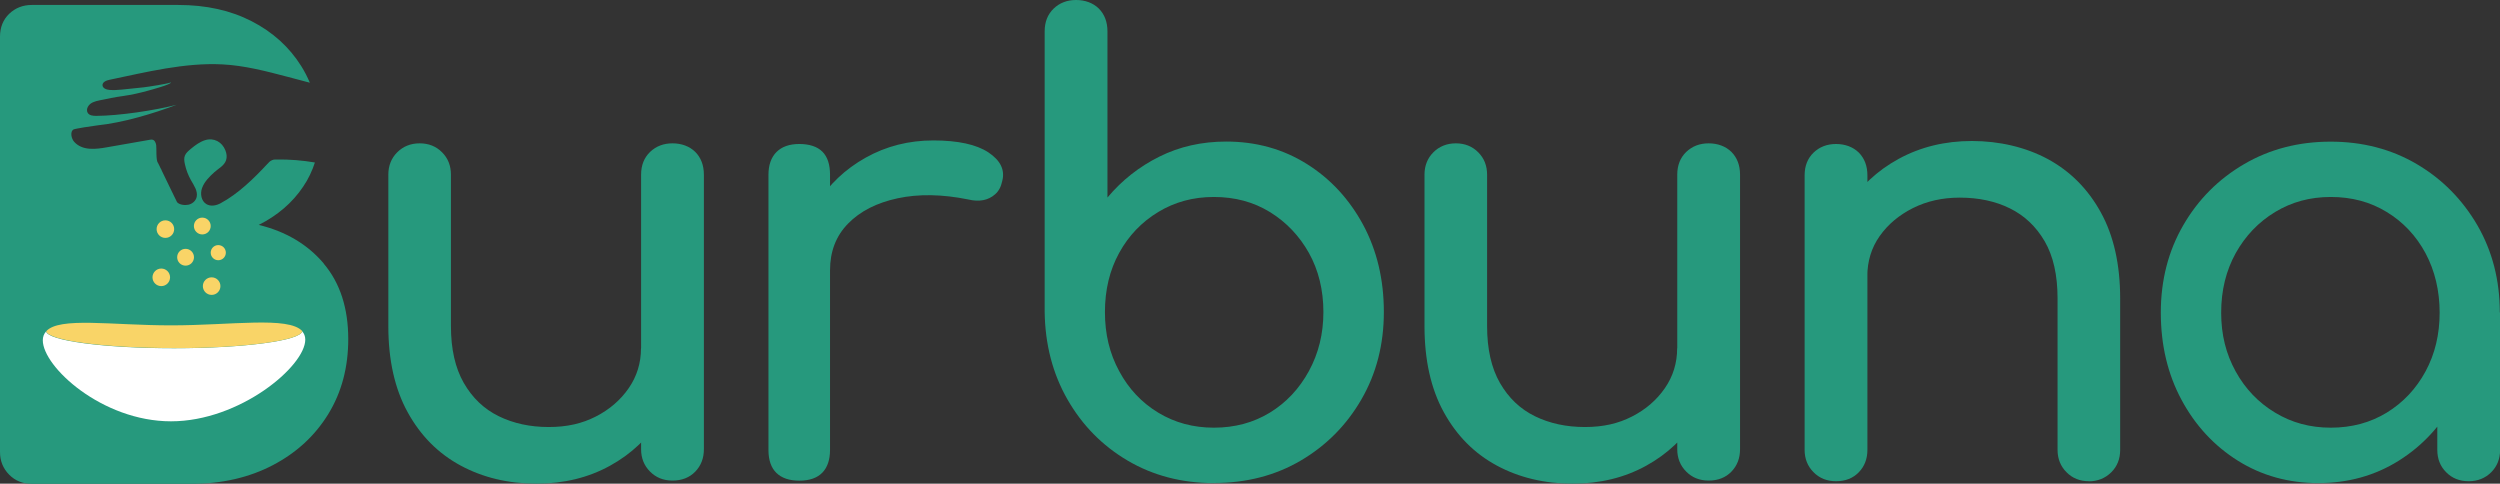 <?xml version="1.0" encoding="UTF-8"?>
<svg id="Layer_1" data-name="Layer 1" xmlns="http://www.w3.org/2000/svg" viewBox="0 0 267.55 51.76">
  <rect x="0" y="0" width="267.55" height="51.76" fill="#333333" stroke="none"/>
  <defs>
    <style>
      .cls-1 {
        fill: #f9d467;
      }

      .cls-2 {
        fill: #fff;
      }

      .cls-3 {
        fill: #26997d;
      }
    </style>
  </defs>
  <g>
    <path class="cls-3" d="m57.42,51.76c-3.03,0-5.74-.65-8.13-1.94-2.39-1.29-4.28-3.19-5.66-5.7-1.38-2.5-2.07-5.58-2.07-9.22v-16.2c0-.97.32-1.77.95-2.4s1.44-.96,2.4-.96,1.77.32,2.4.96c.64.64.95,1.44.95,2.4v16.2c0,2.46.46,4.49,1.38,6.09.92,1.6,2.17,2.79,3.75,3.56,1.58.77,3.36,1.15,5.33,1.15s3.57-.37,5.04-1.12c1.47-.75,2.64-1.76,3.52-3.03.88-1.27,1.32-2.7,1.32-4.28h4.15c0,2.72-.67,5.18-2.01,7.38-1.34,2.2-3.16,3.93-5.47,5.2-2.31,1.27-4.93,1.91-7.87,1.91Zm14.55-.33c-.97,0-1.77-.32-2.4-.96-.64-.64-.96-1.44-.96-2.4v-29.37c0-1.01.32-1.82.96-2.44.64-.61,1.44-.92,2.4-.92s1.82.31,2.44.92c.61.62.92,1.43.92,2.44v29.37c0,.97-.31,1.77-.92,2.4-.62.64-1.43.96-2.44.96Z"/>
    <path class="cls-3" d="m85.54,51.44c-1.05,0-1.87-.27-2.44-.82-.57-.55-.86-1.37-.86-2.47v-29.44c0-1.05.29-1.87.86-2.44.57-.57,1.38-.86,2.44-.86s1.92.27,2.47.82c.55.55.82,1.37.82,2.47v29.44c0,1.05-.27,1.87-.82,2.44-.55.57-1.37.86-2.47.86Zm-.07-22.52c0-2.63.65-4.99,1.94-7.08,1.29-2.08,3.04-3.74,5.24-4.97,2.2-1.23,4.61-1.84,7.24-1.84s4.6.43,5.89,1.28c1.29.86,1.79,1.88,1.48,3.06-.13.62-.38,1.09-.76,1.42-.37.33-.8.54-1.28.63-.48.09-1.01.07-1.58-.07-2.81-.57-5.33-.61-7.57-.13-2.24.48-4.01,1.38-5.3,2.7-1.3,1.32-1.94,2.99-1.94,5.01h-3.36Z"/>
    <path class="cls-3" d="m129.91,51.7c-3.42,0-6.5-.8-9.22-2.4-2.72-1.6-4.87-3.79-6.45-6.55s-2.39-5.88-2.44-9.35V3.36c0-1.01.32-1.82.96-2.44.64-.61,1.44-.92,2.4-.92s1.82.31,2.44.92c.61.62.92,1.43.92,2.44v17.78c1.54-1.84,3.39-3.3,5.56-4.38,2.17-1.08,4.55-1.61,7.15-1.61,3.2,0,6.08.8,8.63,2.4,2.55,1.6,4.55,3.78,6.03,6.52,1.47,2.74,2.21,5.85,2.21,9.32s-.8,6.59-2.4,9.35c-1.6,2.77-3.77,4.95-6.49,6.55-2.72,1.6-5.82,2.4-9.29,2.4Zm0-5.93c2.24,0,4.24-.54,5.99-1.61,1.76-1.08,3.15-2.56,4.18-4.45,1.03-1.89,1.55-3.99,1.55-6.32s-.52-4.48-1.55-6.32c-1.03-1.84-2.43-3.3-4.18-4.38-1.76-1.08-3.75-1.61-5.99-1.61s-4.18.54-5.96,1.61c-1.78,1.08-3.17,2.54-4.18,4.38-1.01,1.84-1.52,3.95-1.52,6.32s.5,4.44,1.52,6.32c1.01,1.89,2.4,3.37,4.18,4.45,1.78,1.08,3.76,1.61,5.96,1.61Z"/>
    <path class="cls-3" d="m168.31,51.76c-3.03,0-5.74-.65-8.13-1.94-2.39-1.29-4.28-3.19-5.66-5.7-1.38-2.5-2.07-5.58-2.07-9.22v-16.2c0-.97.32-1.77.95-2.4s1.44-.96,2.4-.96,1.77.32,2.4.96c.64.64.95,1.44.95,2.4v16.2c0,2.46.46,4.49,1.38,6.09.92,1.6,2.17,2.79,3.75,3.56,1.58.77,3.36,1.15,5.33,1.15s3.57-.37,5.04-1.12c1.47-.75,2.64-1.76,3.52-3.03.88-1.27,1.32-2.7,1.32-4.28h4.15c0,2.72-.67,5.18-2.01,7.38-1.34,2.2-3.16,3.93-5.47,5.2-2.31,1.27-4.93,1.91-7.87,1.91Zm14.55-.33c-.97,0-1.77-.32-2.4-.96-.64-.64-.96-1.44-.96-2.4v-29.37c0-1.01.32-1.82.96-2.44.64-.61,1.44-.92,2.4-.92s1.82.31,2.44.92c.61.62.92,1.43.92,2.44v29.37c0,.97-.31,1.77-.92,2.4-.62.64-1.43.96-2.44.96Z"/>
    <path class="cls-3" d="m196.49,51.5c-.97,0-1.77-.32-2.4-.96-.64-.64-.96-1.44-.96-2.4v-29.37c0-1.01.32-1.82.96-2.44.64-.61,1.44-.92,2.4-.92s1.82.31,2.44.92c.61.62.92,1.43.92,2.44v29.37c0,.97-.31,1.77-.92,2.4-.62.64-1.43.96-2.44.96Zm27.07,0c-.97,0-1.77-.32-2.4-.96-.64-.64-.96-1.44-.96-2.4v-16.2c0-2.5-.46-4.54-1.38-6.12-.92-1.58-2.16-2.75-3.72-3.52-1.56-.77-3.35-1.15-5.37-1.15-1.84,0-3.51.37-5.01,1.12-1.49.75-2.68,1.75-3.56,3-.88,1.25-1.32,2.69-1.32,4.31h-4.15c0-2.77.67-5.24,2.01-7.41,1.34-2.17,3.17-3.9,5.5-5.17,2.33-1.27,4.94-1.91,7.84-1.91s5.74.65,8.13,1.94c2.39,1.3,4.28,3.19,5.66,5.7,1.38,2.5,2.07,5.58,2.07,9.22v16.2c0,.97-.32,1.77-.96,2.4s-1.44.96-2.4.96Z"/>
    <path class="cls-3" d="m248.12,51.7c-3.21,0-6.08-.8-8.63-2.4-2.55-1.6-4.56-3.78-6.03-6.52-1.47-2.74-2.21-5.85-2.21-9.32s.8-6.59,2.4-9.35c1.6-2.77,3.78-4.95,6.52-6.55,2.74-1.6,5.83-2.4,9.25-2.4s6.5.8,9.22,2.4c2.72,1.6,4.88,3.79,6.49,6.55,1.6,2.77,2.4,5.88,2.4,9.35h-2.57c0,3.47-.74,6.58-2.21,9.32-1.47,2.74-3.48,4.92-6.03,6.52-2.55,1.6-5.42,2.4-8.63,2.4Zm1.32-5.93c2.24,0,4.24-.54,5.99-1.61,1.76-1.08,3.14-2.55,4.15-4.41,1.01-1.87,1.51-3.96,1.51-6.29s-.51-4.49-1.51-6.36c-1.01-1.87-2.39-3.34-4.15-4.41-1.76-1.08-3.75-1.61-5.99-1.61s-4.18.54-5.96,1.61c-1.78,1.08-3.18,2.55-4.22,4.41-1.03,1.87-1.55,3.98-1.55,6.36s.52,4.42,1.55,6.29c1.03,1.87,2.44,3.34,4.22,4.41,1.78,1.08,3.76,1.61,5.96,1.61Zm14.75,5.73c-.97,0-1.77-.32-2.4-.96-.64-.64-.95-1.44-.95-2.4v-10.08l1.25-6.98,5.47,2.37v14.69c0,.97-.32,1.77-.95,2.4s-1.44.96-2.4.96Z"/>
  </g>
  <path class="cls-3" d="m34.65,28.2c-1.75-2.06-4.07-3.43-6.96-4.13,2.01-1.01,3.6-2.37,4.76-4.1.55-.81.96-1.68,1.25-2.58-1.35-.23-2.72-.34-4.09-.32-.17,0-.34,0-.49.07-.21.08-.37.25-.52.42-1.43,1.54-3.12,3.19-4.99,4.19-.46.25-1.05.37-1.51.1-.57-.33-.7-1.13-.47-1.74.25-.68.79-1.21,1.32-1.69.43-.39,1.03-.67,1.24-1.26.12-.35.07-.73-.07-1.07-.35-.9-1.23-1.38-2.17-1.09-.58.18-1.08.56-1.55.95-.24.2-.49.41-.61.7-.12.29-.07.62,0,.93.13.6.35,1.18.65,1.71.32.56.74,1.15.61,1.78-.09.43-.47.75-.89.84-.36.08-.94.02-1.2-.26,0,0-.02-.02-.02-.03-.2-.41-.4-.82-.6-1.23l-1.04-2.15c0-.06-.09-.18-.11-.23-.04-.08-.08-.17-.12-.25-.06-.11-.11-.23-.17-.34-.22-.23-.14-1.55-.18-1.86-.04-.27-.15-.59-.46-.62-.08,0-.15,0-.23.02-1.52.27-3.04.54-4.57.8-1.22.22-2.64.39-3.52-.58-.31-.34-.47-1.11-.06-1.33.15-.08,2.12-.39,2.52-.43,2.73-.28,5.94-1.24,8.51-2.21-2.36.61-6.18,1.18-8.61,1.19-.33,0-.73-.03-.91-.32-.12-.19-.1-.46.02-.66.25-.45.76-.58,1.24-.68.68-.15,1.8-.37,2.49-.46.92-.13,1.78-.32,2.68-.57.48-.13,2.5-.68,2.48-.89-.5.17-2.36.46-2.97.53-.77.09-1.54.17-2.31.24-.44.04-.89.07-1.33.03-.32-.03-.7-.18-.72-.49-.02-.35.4-.52.74-.59,3.93-.82,8.06-1.86,12.1-1.65,2.35.12,4.65.72,6.93,1.32.81.21,1.61.42,2.42.64-.26-.61-.56-1.2-.91-1.76-1.29-2.06-3.06-3.66-5.32-4.82-2.25-1.16-4.87-1.74-7.84-1.74H3.41c-.96,0-1.77.32-2.43.95-.66.64-.98,1.46-.98,2.46v44.43c0,.96.33,1.77.98,2.43s1.47.98,2.43.98h17.06c3.28,0,6.19-.67,8.73-2,2.54-1.33,4.52-3.16,5.94-5.48,1.42-2.32,2.13-4.99,2.13-8.01,0-3.32-.88-6.01-2.62-8.07Z"/>
  <g>
    <path class="cls-2" d="m32.34,35.44c-.12,1.01-6.21,1.83-13.71,1.83s-13.48-.8-13.7-1.8c-.22.25-.35.56-.35.95,0,2.83,6.34,8.67,13.72,8.67s14.37-5.91,14.37-8.74c0-.37-.12-.66-.34-.9Z"/>
    <path class="cls-1" d="m18.64,37.26c7.5,0,13.59-.82,13.71-1.83-1.49-1.6-7.61-.61-14.03-.61s-11.96-.93-13.38.63c.22,1,6.27,1.8,13.7,1.8Z"/>
  </g>
  <circle class="cls-1" cx="17.7" cy="24.52" r=".94"/>
  <circle class="cls-1" cx="23.36" cy="27.04" r=".81"/>
  <circle class="cls-1" cx="19.86" cy="27.53" r=".9"/>
  <circle class="cls-1" cx="17.26" cy="29.68" r=".94"/>
  <circle class="cls-1" cx="21.65" cy="24.19" r=".9"/>
  <circle class="cls-1" cx="22.65" cy="30.62" r=".94"/>
</svg>